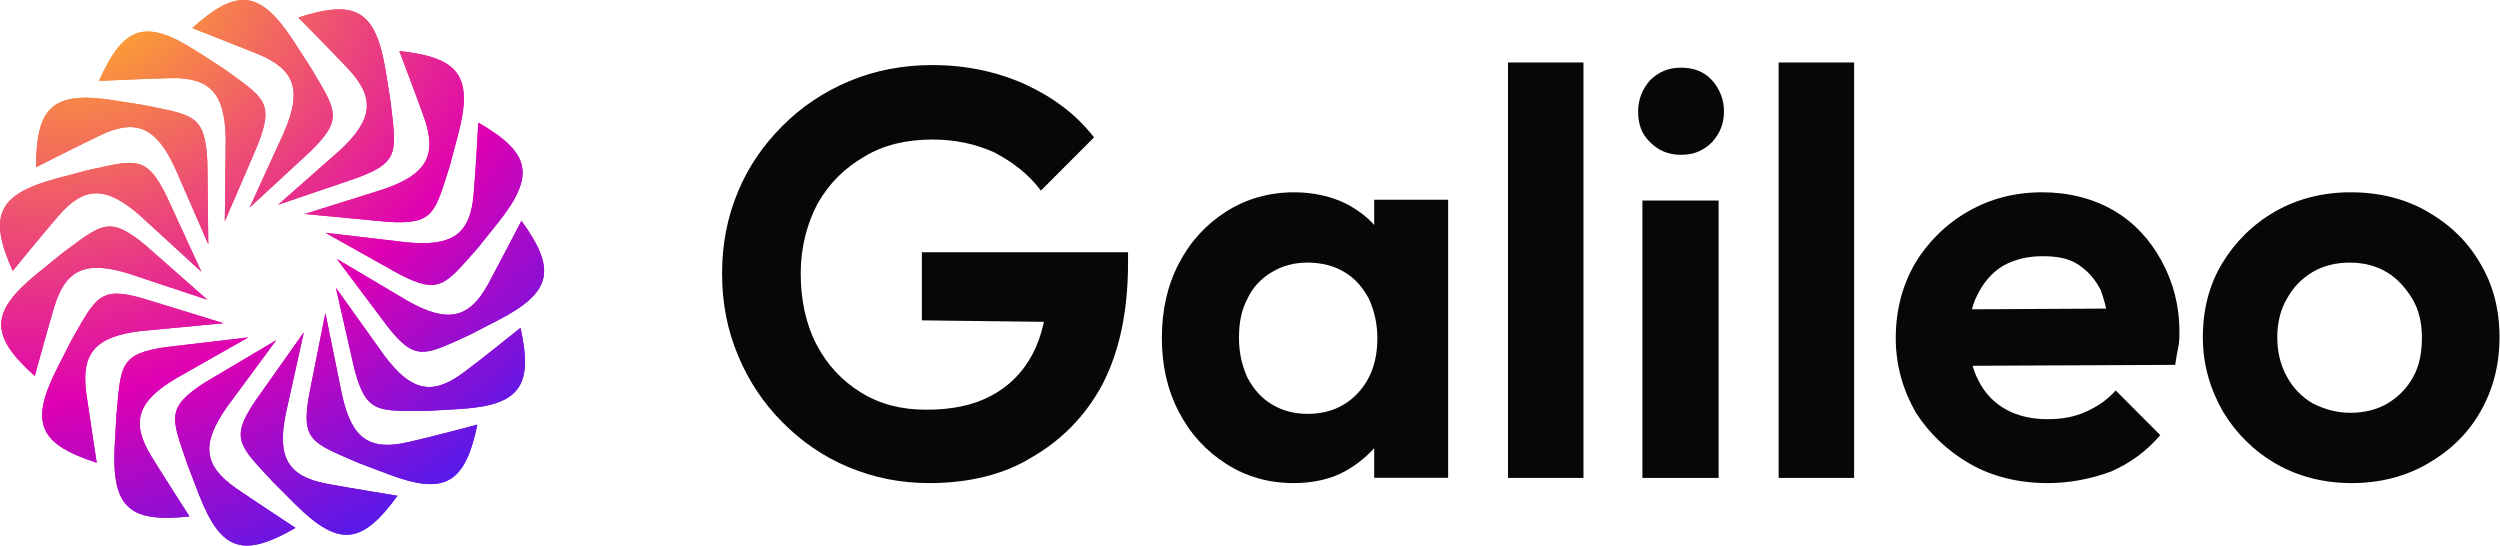 <svg width="513" height="112" viewBox="0 0 513 112" fill="none" xmlns="http://www.w3.org/2000/svg">
<g clip-path="url(#clip0_27_4617)">
<path d="M87.683 84.309L94.279 83.932C106.716 83.179 109.448 79.223 106.81 67.262C106.81 67.262 98.519 73.949 95.315 76.304C88.72 81.295 84.386 80.353 78.827 72.913L68.934 59.068L72.702 75.644C75.152 84.968 77.508 84.309 87.683 84.309Z" fill="url(#paint0_radial_27_4617)"/>
<path d="M73.459 94.952L79.677 97.306C91.361 101.733 95.412 99.19 97.956 87.135C97.956 87.135 87.686 89.866 83.823 90.713C75.72 92.597 72.14 89.96 70.161 80.919L66.769 64.249L63.471 80.825C61.681 90.525 64.037 90.808 73.459 94.952Z" fill="url(#paint1_radial_27_4617)"/>
<path d="M56.027 98.907L60.738 103.616C69.595 112.375 74.306 111.716 81.561 101.733C81.561 101.733 71.103 100.037 67.145 99.284C59.042 97.777 56.781 93.821 58.666 84.78L62.34 68.204L52.541 82.049C47.076 90.054 49.055 91.373 56.027 98.907Z" fill="url(#paint2_radial_27_4617)"/>
<path d="M38.501 95.423L40.856 101.544C45.379 113.223 49.995 114.447 60.642 108.325C60.642 108.325 51.786 102.486 48.488 100.226C41.704 95.517 41.233 91.09 46.603 83.462L56.685 69.805L42.081 78.47C33.884 83.744 35.203 85.722 38.501 95.423Z" fill="url(#paint3_radial_27_4617)"/>
<path d="M23.897 85.157L23.52 91.75C22.955 104.276 26.629 107.29 38.878 105.971C38.878 105.971 33.131 97.024 31.058 93.633C26.724 86.57 28.231 82.331 36.146 77.622L50.938 69.24L34.073 71.218C24.462 72.631 24.839 74.985 23.897 85.157Z" fill="url(#paint4_radial_27_4617)"/>
<path d="M14.665 69.805L11.649 75.739C5.996 86.946 8.163 91.184 19.846 94.952C19.846 94.952 18.245 84.498 17.68 80.542C16.643 72.348 19.658 69.052 28.892 67.922L45.851 66.321L29.645 61.329C20.412 58.598 19.752 60.952 14.665 69.805Z" fill="url(#paint5_radial_27_4617)"/>
<path d="M12.593 52.099L7.505 56.243C-2.2 64.154 -2.011 68.957 7.128 77.151C7.128 77.151 9.955 66.885 11.085 63.118C13.441 55.207 17.587 53.417 26.443 56.149L42.555 61.517L29.835 50.309C22.298 44.093 20.884 45.977 12.593 52.099Z" fill="url(#paint6_radial_27_4617)"/>
<path d="M17.868 34.958L11.461 36.653C-0.6 39.95 -2.39 44.376 2.604 55.584C2.604 55.584 9.294 47.39 11.932 44.376C17.302 38.066 21.825 38.16 28.797 44.282L41.328 55.772L34.262 40.42C30.022 31.662 27.855 32.792 17.868 34.958Z" fill="url(#paint7_radial_27_4617)"/>
<path d="M29.646 21.584L23.145 20.548C10.802 18.665 7.41 21.961 7.41 34.299C7.41 34.299 16.926 29.495 20.507 27.8C27.95 24.221 32.096 26.105 35.959 34.581L42.743 50.121L42.554 33.169C42.083 23.468 39.633 23.656 29.646 21.584Z" fill="url(#paint8_radial_27_4617)"/>
<path d="M45.85 14.05L40.291 10.471C29.738 3.69 25.31 5.385 20.316 16.593C20.316 16.593 30.963 16.122 34.92 16.028C43.212 15.839 46.133 19.23 46.321 28.46L46.133 45.412L52.822 29.872C56.403 20.831 54.141 20.077 45.85 14.05Z" fill="url(#paint9_radial_27_4617)"/>
<path d="M63.754 13.861L60.174 8.305C53.296 -2.149 48.585 -2.432 39.445 5.762C39.445 5.762 49.338 9.623 53.013 11.13C60.645 14.332 61.964 18.57 58.289 27.141L51.223 42.587L63.66 31.097C70.632 24.315 68.936 22.62 63.754 13.861Z" fill="url(#paint10_radial_27_4617)"/>
<path d="M80.146 20.831L79.11 14.332C77.037 1.995 72.892 -0.172 61.208 3.596C61.208 3.596 68.652 11.13 71.384 14.05C77.037 20.078 76.566 24.504 69.782 30.814L57.062 42.022L73.08 36.559C82.219 33.263 81.277 31.002 80.146 20.831Z" fill="url(#paint11_radial_27_4617)"/>
<path d="M92.301 34.016L93.997 27.612C97.2 15.556 94.185 11.789 81.937 10.471C81.937 10.471 85.705 20.36 87.025 24.127C89.757 31.944 87.496 35.805 78.733 38.819L62.527 43.905L79.393 45.506C89.097 46.165 89.192 43.717 92.301 34.016Z" fill="url(#paint12_radial_27_4617)"/>
<path d="M98.051 50.875L102.196 45.695C110.016 35.9 108.792 31.285 98.145 25.163C98.145 25.163 97.579 35.806 97.203 39.761C96.543 48.049 92.869 50.592 83.635 49.745L66.769 47.767L81.562 56.055C90.23 60.669 91.267 58.503 98.051 50.875Z" fill="url(#paint13_radial_27_4617)"/>
<path d="M96.449 68.675L102.29 65.661C113.408 59.916 114.162 55.207 107.001 45.318C107.001 45.318 102.102 54.736 100.218 58.221C96.26 65.473 91.832 66.32 83.729 61.8L69.125 53.135L79.301 66.697C85.237 74.42 87.121 72.913 96.449 68.675Z" fill="url(#paint14_radial_27_4617)"/>
<path d="M87.683 84.309L94.279 83.932C106.716 83.179 109.448 79.223 106.81 67.262C106.81 67.262 98.519 73.949 95.315 76.304C88.72 81.295 84.386 80.353 78.827 72.913L68.934 59.068L72.702 75.644C75.152 84.968 77.508 84.309 87.683 84.309Z" fill="url(#paint15_radial_27_4617)"/>
<path d="M73.459 94.952L79.677 97.306C91.361 101.733 95.412 99.19 97.956 87.135C97.956 87.135 87.686 89.866 83.823 90.713C75.72 92.597 72.14 89.96 70.161 80.919L66.769 64.249L63.471 80.825C61.681 90.525 64.037 90.808 73.459 94.952Z" fill="url(#paint16_radial_27_4617)"/>
<path d="M56.027 98.907L60.738 103.616C69.595 112.375 74.306 111.716 81.561 101.733C81.561 101.733 71.103 100.037 67.145 99.284C59.042 97.777 56.781 93.821 58.666 84.78L62.34 68.204L52.541 82.049C47.076 90.054 49.055 91.373 56.027 98.907Z" fill="url(#paint17_radial_27_4617)"/>
<path d="M38.501 95.423L40.856 101.544C45.379 113.223 49.995 114.447 60.642 108.325C60.642 108.325 51.786 102.486 48.488 100.226C41.704 95.517 41.233 91.09 46.603 83.462L56.685 69.805L42.081 78.47C33.884 83.744 35.203 85.722 38.501 95.423Z" fill="url(#paint18_radial_27_4617)"/>
<path d="M23.897 85.157L23.52 91.75C22.955 104.276 26.629 107.29 38.878 105.971C38.878 105.971 33.131 97.024 31.058 93.633C26.724 86.57 28.231 82.331 36.146 77.622L50.938 69.24L34.073 71.218C24.462 72.631 24.839 74.985 23.897 85.157Z" fill="url(#paint19_radial_27_4617)"/>
<path d="M14.665 69.805L11.649 75.739C5.996 86.946 8.163 91.184 19.846 94.952C19.846 94.952 18.245 84.498 17.68 80.542C16.643 72.348 19.658 69.052 28.892 67.922L45.851 66.321L29.645 61.329C20.412 58.598 19.752 60.952 14.665 69.805Z" fill="url(#paint20_radial_27_4617)"/>
<path d="M12.593 52.099L7.505 56.243C-2.2 64.154 -2.011 68.957 7.128 77.151C7.128 77.151 9.955 66.885 11.085 63.118C13.441 55.207 17.587 53.417 26.443 56.149L42.555 61.517L29.835 50.309C22.298 44.093 20.884 45.977 12.593 52.099Z" fill="url(#paint21_radial_27_4617)"/>
<path d="M17.868 34.958L11.461 36.653C-0.6 39.95 -2.39 44.376 2.604 55.584C2.604 55.584 9.294 47.39 11.932 44.376C17.302 38.066 21.825 38.16 28.797 44.282L41.328 55.772L34.262 40.42C30.022 31.662 27.855 32.792 17.868 34.958Z" fill="url(#paint22_radial_27_4617)"/>
<path d="M29.646 21.584L23.145 20.548C10.802 18.665 7.41 21.961 7.41 34.299C7.41 34.299 16.926 29.495 20.507 27.8C27.95 24.221 32.096 26.105 35.959 34.581L42.743 50.121L42.554 33.169C42.083 23.468 39.633 23.656 29.646 21.584Z" fill="url(#paint23_radial_27_4617)"/>
<path d="M45.85 14.05L40.291 10.471C29.738 3.69 25.31 5.385 20.316 16.593C20.316 16.593 30.963 16.122 34.92 16.028C43.212 15.839 46.133 19.23 46.321 28.46L46.133 45.412L52.822 29.872C56.403 20.831 54.141 20.077 45.85 14.05Z" fill="url(#paint24_radial_27_4617)"/>
<path d="M63.754 13.861L60.174 8.305C53.296 -2.149 48.585 -2.432 39.445 5.762C39.445 5.762 49.338 9.623 53.013 11.13C60.645 14.332 61.964 18.57 58.289 27.141L51.223 42.587L63.66 31.097C70.632 24.315 68.936 22.62 63.754 13.861Z" fill="url(#paint25_radial_27_4617)"/>
<path d="M80.146 20.831L79.11 14.332C77.037 1.995 72.892 -0.172 61.208 3.596C61.208 3.596 68.652 11.13 71.384 14.05C77.037 20.078 76.566 24.504 69.782 30.814L57.062 42.022L73.08 36.559C82.219 33.263 81.277 31.002 80.146 20.831Z" fill="url(#paint26_radial_27_4617)"/>
<path d="M92.301 34.016L93.997 27.612C97.2 15.556 94.185 11.789 81.937 10.471C81.937 10.471 85.705 20.36 87.025 24.127C89.757 31.944 87.496 35.805 78.733 38.819L62.527 43.905L79.393 45.506C89.097 46.165 89.192 43.717 92.301 34.016Z" fill="url(#paint27_radial_27_4617)"/>
<path d="M98.051 50.875L102.196 45.695C110.016 35.9 108.792 31.285 98.145 25.163C98.145 25.163 97.579 35.806 97.203 39.761C96.543 48.049 92.869 50.592 83.635 49.745L66.769 47.767L81.562 56.055C90.23 60.669 91.267 58.503 98.051 50.875Z" fill="url(#paint28_radial_27_4617)"/>
<path d="M96.449 68.675L102.29 65.661C113.408 59.916 114.162 55.207 107.001 45.318C107.001 45.318 102.102 54.736 100.218 58.221C96.26 65.473 91.832 66.32 83.729 61.8L69.125 53.135L79.301 66.697C85.237 74.42 87.121 72.913 96.449 68.675Z" fill="url(#paint29_radial_27_4617)"/>
<path d="M190.694 99.132C184.805 99.132 179.354 98.041 174.12 95.858C168.886 93.676 164.524 90.62 160.599 86.691C156.673 82.762 153.619 78.178 151.439 72.94C149.258 67.701 148.168 62.245 148.168 56.133C148.168 50.021 149.258 44.565 151.439 39.326C153.619 34.088 156.673 29.722 160.599 25.794C164.524 21.865 169.104 18.809 174.337 16.626C179.571 14.443 185.241 13.352 191.347 13.352C198.109 13.352 204.432 14.662 210.321 17.281C215.991 19.9 220.789 23.393 224.496 28.195L213.592 39.108C210.976 35.616 207.705 33.215 203.996 31.25C200.072 29.504 195.928 28.631 191.347 28.631C186.113 28.631 181.317 29.722 177.391 32.123C173.248 34.524 170.194 37.58 167.795 41.727C165.614 45.874 164.306 50.676 164.306 56.133C164.306 61.59 165.396 66.61 167.577 70.757C169.758 74.904 172.812 78.178 176.736 80.579C180.662 82.98 185.024 84.072 190.039 84.072C195.273 84.072 199.635 83.198 203.343 81.234C207.05 79.27 209.885 76.432 211.848 72.722C213.811 69.011 214.9 64.427 214.9 58.971L225.368 66.174L189.167 65.737V51.768H231.475V53.95C231.475 63.772 229.73 72.067 226.241 78.833C222.752 85.381 217.735 90.402 211.629 93.894C205.959 97.386 198.763 99.132 190.694 99.132Z" fill="#070707"/>
<path d="M265.51 99.132C260.307 99.132 255.755 97.821 251.637 95.198C247.518 92.575 244.267 89.077 241.883 84.487C239.499 79.897 238.414 74.87 238.414 69.405C238.414 63.722 239.499 58.694 241.883 54.104C244.267 49.514 247.518 46.017 251.637 43.394C255.755 40.771 260.524 39.459 265.51 39.459C269.629 39.459 273.313 40.333 276.347 41.863C279.599 43.612 282.2 45.798 283.934 48.858C285.885 51.918 286.968 55.197 286.968 58.913V79.46C286.752 83.176 285.667 86.673 283.934 89.514C281.983 92.356 279.382 94.76 276.347 96.509C273.313 98.258 269.629 99.132 265.51 99.132ZM268.328 84.924C272.663 84.924 276.13 83.394 278.731 80.553C281.333 77.711 282.633 73.995 282.633 69.405C282.633 66.345 281.983 63.722 280.9 61.317C279.599 58.913 278.081 57.164 275.914 55.853C273.746 54.541 271.145 53.886 268.328 53.886C265.51 53.886 263.126 54.541 260.957 55.853C258.789 57.164 257.056 58.913 255.972 61.317C254.672 63.722 254.239 66.345 254.239 69.405C254.239 72.465 254.889 75.088 255.972 77.493C257.273 79.897 258.789 81.646 260.957 82.957C263.126 84.269 265.51 84.924 268.328 84.924ZM281.983 98.039V82.739L284.367 68.749L281.983 54.978V40.989H297.157V98.039H281.983Z" fill="#070707"/>
<path d="M309.441 98.067V12.819H324.928V98.067H309.441Z" fill="#070707"/>
<path d="M344.952 31.768C342.309 31.768 340.326 30.896 338.564 29.151C336.801 27.406 336.141 25.443 336.141 22.826C336.141 20.427 337.022 18.247 338.564 16.502C340.326 14.757 342.309 13.885 344.952 13.885C347.596 13.885 349.798 14.757 351.341 16.502C352.883 18.247 353.764 20.427 353.764 22.826C353.764 25.443 352.883 27.406 351.341 29.151C349.578 30.896 347.596 31.768 344.952 31.768ZM337.022 98.067V41.146H352.662V98.067H337.022Z" fill="#070707"/>
<path d="M364.977 98.067V12.819H380.463V98.067H364.977Z" fill="#070707"/>
<path d="M420.183 99.132C414.297 99.132 408.847 97.821 404.27 95.198C399.69 92.575 395.985 89.078 393.151 84.706C390.535 80.116 389.008 75.088 389.008 69.405C389.008 63.722 390.316 58.695 392.932 54.104C395.549 49.733 399.254 46.017 403.834 43.394C408.411 40.771 413.425 39.459 419.094 39.459C424.544 39.459 429.558 40.771 433.699 43.175C437.842 45.58 441.112 49.077 443.51 53.449C445.909 57.82 447.217 62.629 447.217 68.094C447.217 69.186 447.217 70.061 446.998 71.154C446.781 72.247 446.562 73.34 446.345 74.87L398.382 75.088V63.503L439.151 63.285L432.827 68.094C432.61 64.596 431.955 61.974 431.084 59.569C429.994 57.383 428.468 55.635 426.505 54.323C424.544 53.011 422.146 52.574 419.094 52.574C416.042 52.574 413.425 53.23 411.028 54.542C408.847 55.853 407.103 57.82 405.795 60.443C404.487 62.848 404.051 65.908 404.051 69.186C404.051 72.684 404.704 75.744 406.012 78.149C407.32 80.772 409.283 82.739 411.681 84.05C414.079 85.362 416.914 86.017 420.183 86.017C423.017 86.017 425.633 85.58 428.032 84.487C430.43 83.394 432.393 82.083 434.135 80.116L443.292 89.296C440.459 92.575 437.188 94.98 433.263 96.728C429.121 98.258 424.761 99.132 420.183 99.132Z" fill="#070707"/>
<path d="M482.571 99.132C476.898 99.132 471.662 97.821 467.08 95.198C462.498 92.575 458.787 88.859 456.17 84.487C453.55 79.897 452.023 74.869 452.023 69.186C452.023 63.503 453.333 58.476 455.951 54.104C458.57 49.733 462.279 46.017 466.861 43.394C471.443 40.771 476.681 39.459 482.354 39.459C488.244 39.459 493.481 40.771 498.064 43.394C502.646 46.017 506.356 49.514 508.974 54.104C511.592 58.476 512.901 63.503 512.901 69.186C512.901 74.869 511.592 79.897 508.974 84.487C506.356 89.077 502.646 92.575 498.064 95.198C493.481 97.821 488.244 99.132 482.571 99.132ZM482.354 84.706C485.19 84.706 487.808 84.05 489.99 82.739C492.172 81.427 493.917 79.678 495.227 77.274C496.537 74.87 496.973 72.246 496.973 69.186C496.973 66.126 496.318 63.503 495.008 61.317C493.7 59.132 491.954 57.164 489.773 55.853C487.591 54.541 484.972 53.886 482.135 53.886C479.298 53.886 476.681 54.541 474.499 55.853C472.316 57.164 470.57 58.913 469.262 61.317C467.952 63.503 467.297 66.345 467.297 69.186C467.297 72.246 467.952 74.87 469.262 77.274C470.57 79.678 472.316 81.427 474.499 82.739C477.117 84.05 479.517 84.706 482.354 84.706Z" fill="#070707"/>
</g>
<defs>
<radialGradient id="paint0_radial_27_4617" cx="0" cy="0" r="1" gradientTransform="matrix(73.722 111.952 -148.566 97.386 21.785 -0)" gradientUnits="userSpaceOnUse">
<stop stop-color="#FFAF27"/>
<stop offset="0.564" stop-color="#DE00B2"/>
<stop offset="1" stop-color="#2F21FA"/>
</radialGradient>
<radialGradient id="paint1_radial_27_4617" cx="0" cy="0" r="1" gradientTransform="matrix(73.722 111.952 -148.566 97.386 21.787 0)" gradientUnits="userSpaceOnUse">
<stop stop-color="#FFAF27"/>
<stop offset="0.564" stop-color="#DE00B2"/>
<stop offset="1" stop-color="#2F21FA"/>
</radialGradient>
<radialGradient id="paint2_radial_27_4617" cx="0" cy="0" r="1" gradientTransform="matrix(73.722 111.952 -148.566 97.386 21.787 3.45361e-05)" gradientUnits="userSpaceOnUse">
<stop stop-color="#FFAF27"/>
<stop offset="0.564" stop-color="#DE00B2"/>
<stop offset="1" stop-color="#2F21FA"/>
</radialGradient>
<radialGradient id="paint3_radial_27_4617" cx="0" cy="0" r="1" gradientTransform="matrix(73.722 111.952 -148.566 97.386 21.785 0)" gradientUnits="userSpaceOnUse">
<stop stop-color="#FFAF27"/>
<stop offset="0.564" stop-color="#DE00B2"/>
<stop offset="1" stop-color="#2F21FA"/>
</radialGradient>
<radialGradient id="paint4_radial_27_4617" cx="0" cy="0" r="1" gradientTransform="matrix(73.722 111.952 -148.566 97.386 21.786 0)" gradientUnits="userSpaceOnUse">
<stop stop-color="#FFAF27"/>
<stop offset="0.564" stop-color="#DE00B2"/>
<stop offset="1" stop-color="#2F21FA"/>
</radialGradient>
<radialGradient id="paint5_radial_27_4617" cx="0" cy="0" r="1" gradientTransform="matrix(73.722 111.952 -148.566 97.386 21.787 0)" gradientUnits="userSpaceOnUse">
<stop stop-color="#FFAF27"/>
<stop offset="0.564" stop-color="#DE00B2"/>
<stop offset="1" stop-color="#2F21FA"/>
</radialGradient>
<radialGradient id="paint6_radial_27_4617" cx="0" cy="0" r="1" gradientTransform="matrix(73.722 111.952 -148.566 97.386 21.788 -0)" gradientUnits="userSpaceOnUse">
<stop stop-color="#FFAF27"/>
<stop offset="0.564" stop-color="#DE00B2"/>
<stop offset="1" stop-color="#2F21FA"/>
</radialGradient>
<radialGradient id="paint7_radial_27_4617" cx="0" cy="0" r="1" gradientTransform="matrix(73.722 111.952 -148.566 97.386 21.786 -2.32106e-05)" gradientUnits="userSpaceOnUse">
<stop stop-color="#FFAF27"/>
<stop offset="0.564" stop-color="#DE00B2"/>
<stop offset="1" stop-color="#2F21FA"/>
</radialGradient>
<radialGradient id="paint8_radial_27_4617" cx="0" cy="0" r="1" gradientTransform="matrix(73.722 111.952 -148.566 97.386 21.787 2.26911e-05)" gradientUnits="userSpaceOnUse">
<stop stop-color="#FFAF27"/>
<stop offset="0.564" stop-color="#DE00B2"/>
<stop offset="1" stop-color="#2F21FA"/>
</radialGradient>
<radialGradient id="paint9_radial_27_4617" cx="0" cy="0" r="1" gradientTransform="matrix(73.722 111.952 -148.566 97.386 21.785 0)" gradientUnits="userSpaceOnUse">
<stop stop-color="#FFAF27"/>
<stop offset="0.564" stop-color="#DE00B2"/>
<stop offset="1" stop-color="#2F21FA"/>
</radialGradient>
<radialGradient id="paint10_radial_27_4617" cx="0" cy="0" r="1" gradientTransform="matrix(73.722 111.952 -148.566 97.386 21.787 -2.75012e-06)" gradientUnits="userSpaceOnUse">
<stop stop-color="#FFAF27"/>
<stop offset="0.564" stop-color="#DE00B2"/>
<stop offset="1" stop-color="#2F21FA"/>
</radialGradient>
<radialGradient id="paint11_radial_27_4617" cx="0" cy="0" r="1" gradientTransform="matrix(73.722 111.952 -148.566 97.386 21.786 0)" gradientUnits="userSpaceOnUse">
<stop stop-color="#FFAF27"/>
<stop offset="0.564" stop-color="#DE00B2"/>
<stop offset="1" stop-color="#2F21FA"/>
</radialGradient>
<radialGradient id="paint12_radial_27_4617" cx="0" cy="0" r="1" gradientTransform="matrix(73.722 111.952 -148.566 97.386 21.785 -7.99794e-05)" gradientUnits="userSpaceOnUse">
<stop stop-color="#FFAF27"/>
<stop offset="0.564" stop-color="#DE00B2"/>
<stop offset="1" stop-color="#2F21FA"/>
</radialGradient>
<radialGradient id="paint13_radial_27_4617" cx="0" cy="0" r="1" gradientTransform="matrix(73.722 111.952 -148.566 97.386 21.788 -2.66147e-05)" gradientUnits="userSpaceOnUse">
<stop stop-color="#FFAF27"/>
<stop offset="0.564" stop-color="#DE00B2"/>
<stop offset="1" stop-color="#2F21FA"/>
</radialGradient>
<radialGradient id="paint14_radial_27_4617" cx="0" cy="0" r="1" gradientTransform="matrix(73.722 111.952 -148.566 97.386 21.788 3.39269e-05)" gradientUnits="userSpaceOnUse">
<stop stop-color="#FFAF27"/>
<stop offset="0.564" stop-color="#DE00B2"/>
<stop offset="1" stop-color="#2F21FA"/>
</radialGradient>
<radialGradient id="paint15_radial_27_4617" cx="0" cy="0" r="1" gradientTransform="matrix(73.722 111.952 -148.566 97.386 21.785 -0)" gradientUnits="userSpaceOnUse">
<stop stop-color="#FFAF27"/>
<stop offset="0.564" stop-color="#DE00B2"/>
<stop offset="1" stop-color="#2F21FA"/>
</radialGradient>
<radialGradient id="paint16_radial_27_4617" cx="0" cy="0" r="1" gradientTransform="matrix(73.722 111.952 -148.566 97.386 21.787 0)" gradientUnits="userSpaceOnUse">
<stop stop-color="#FFAF27"/>
<stop offset="0.564" stop-color="#DE00B2"/>
<stop offset="1" stop-color="#2F21FA"/>
</radialGradient>
<radialGradient id="paint17_radial_27_4617" cx="0" cy="0" r="1" gradientTransform="matrix(73.722 111.952 -148.566 97.386 21.787 3.45361e-05)" gradientUnits="userSpaceOnUse">
<stop stop-color="#FFAF27"/>
<stop offset="0.564" stop-color="#DE00B2"/>
<stop offset="1" stop-color="#2F21FA"/>
</radialGradient>
<radialGradient id="paint18_radial_27_4617" cx="0" cy="0" r="1" gradientTransform="matrix(73.722 111.952 -148.566 97.386 21.785 0)" gradientUnits="userSpaceOnUse">
<stop stop-color="#FFAF27"/>
<stop offset="0.564" stop-color="#DE00B2"/>
<stop offset="1" stop-color="#2F21FA"/>
</radialGradient>
<radialGradient id="paint19_radial_27_4617" cx="0" cy="0" r="1" gradientTransform="matrix(73.722 111.952 -148.566 97.386 21.786 0)" gradientUnits="userSpaceOnUse">
<stop stop-color="#FFAF27"/>
<stop offset="0.564" stop-color="#DE00B2"/>
<stop offset="1" stop-color="#2F21FA"/>
</radialGradient>
<radialGradient id="paint20_radial_27_4617" cx="0" cy="0" r="1" gradientTransform="matrix(73.722 111.952 -148.566 97.386 21.787 0)" gradientUnits="userSpaceOnUse">
<stop stop-color="#FFAF27"/>
<stop offset="0.564" stop-color="#DE00B2"/>
<stop offset="1" stop-color="#2F21FA"/>
</radialGradient>
<radialGradient id="paint21_radial_27_4617" cx="0" cy="0" r="1" gradientTransform="matrix(73.722 111.952 -148.566 97.386 21.788 -0)" gradientUnits="userSpaceOnUse">
<stop stop-color="#FFAF27"/>
<stop offset="0.564" stop-color="#DE00B2"/>
<stop offset="1" stop-color="#2F21FA"/>
</radialGradient>
<radialGradient id="paint22_radial_27_4617" cx="0" cy="0" r="1" gradientTransform="matrix(73.722 111.952 -148.566 97.386 21.786 -2.32106e-05)" gradientUnits="userSpaceOnUse">
<stop stop-color="#FFAF27"/>
<stop offset="0.564" stop-color="#DE00B2"/>
<stop offset="1" stop-color="#2F21FA"/>
</radialGradient>
<radialGradient id="paint23_radial_27_4617" cx="0" cy="0" r="1" gradientTransform="matrix(73.722 111.952 -148.566 97.386 21.787 2.26911e-05)" gradientUnits="userSpaceOnUse">
<stop stop-color="#FFAF27"/>
<stop offset="0.564" stop-color="#DE00B2"/>
<stop offset="1" stop-color="#2F21FA"/>
</radialGradient>
<radialGradient id="paint24_radial_27_4617" cx="0" cy="0" r="1" gradientTransform="matrix(73.722 111.952 -148.566 97.386 21.785 0)" gradientUnits="userSpaceOnUse">
<stop stop-color="#FFAF27"/>
<stop offset="0.564" stop-color="#DE00B2"/>
<stop offset="1" stop-color="#2F21FA"/>
</radialGradient>
<radialGradient id="paint25_radial_27_4617" cx="0" cy="0" r="1" gradientTransform="matrix(73.722 111.952 -148.566 97.386 21.787 -2.75012e-06)" gradientUnits="userSpaceOnUse">
<stop stop-color="#FFAF27"/>
<stop offset="0.564" stop-color="#DE00B2"/>
<stop offset="1" stop-color="#2F21FA"/>
</radialGradient>
<radialGradient id="paint26_radial_27_4617" cx="0" cy="0" r="1" gradientTransform="matrix(73.722 111.952 -148.566 97.386 21.786 0)" gradientUnits="userSpaceOnUse">
<stop stop-color="#FFAF27"/>
<stop offset="0.564" stop-color="#DE00B2"/>
<stop offset="1" stop-color="#2F21FA"/>
</radialGradient>
<radialGradient id="paint27_radial_27_4617" cx="0" cy="0" r="1" gradientTransform="matrix(73.722 111.952 -148.566 97.386 21.785 -7.99794e-05)" gradientUnits="userSpaceOnUse">
<stop stop-color="#FFAF27"/>
<stop offset="0.564" stop-color="#DE00B2"/>
<stop offset="1" stop-color="#2F21FA"/>
</radialGradient>
<radialGradient id="paint28_radial_27_4617" cx="0" cy="0" r="1" gradientTransform="matrix(73.722 111.952 -148.566 97.386 21.788 -2.66147e-05)" gradientUnits="userSpaceOnUse">
<stop stop-color="#FFAF27"/>
<stop offset="0.564" stop-color="#DE00B2"/>
<stop offset="1" stop-color="#2F21FA"/>
</radialGradient>
<radialGradient id="paint29_radial_27_4617" cx="0" cy="0" r="1" gradientTransform="matrix(73.722 111.952 -148.566 97.386 21.788 3.39269e-05)" gradientUnits="userSpaceOnUse">
<stop stop-color="#FFAF27"/>
<stop offset="0.564" stop-color="#DE00B2"/>
<stop offset="1" stop-color="#2F21FA"/>
</radialGradient>
<clipPath id="clip0_27_4617">
<rect width="513" height="112" fill="white"/>
</clipPath>
</defs>
</svg>
